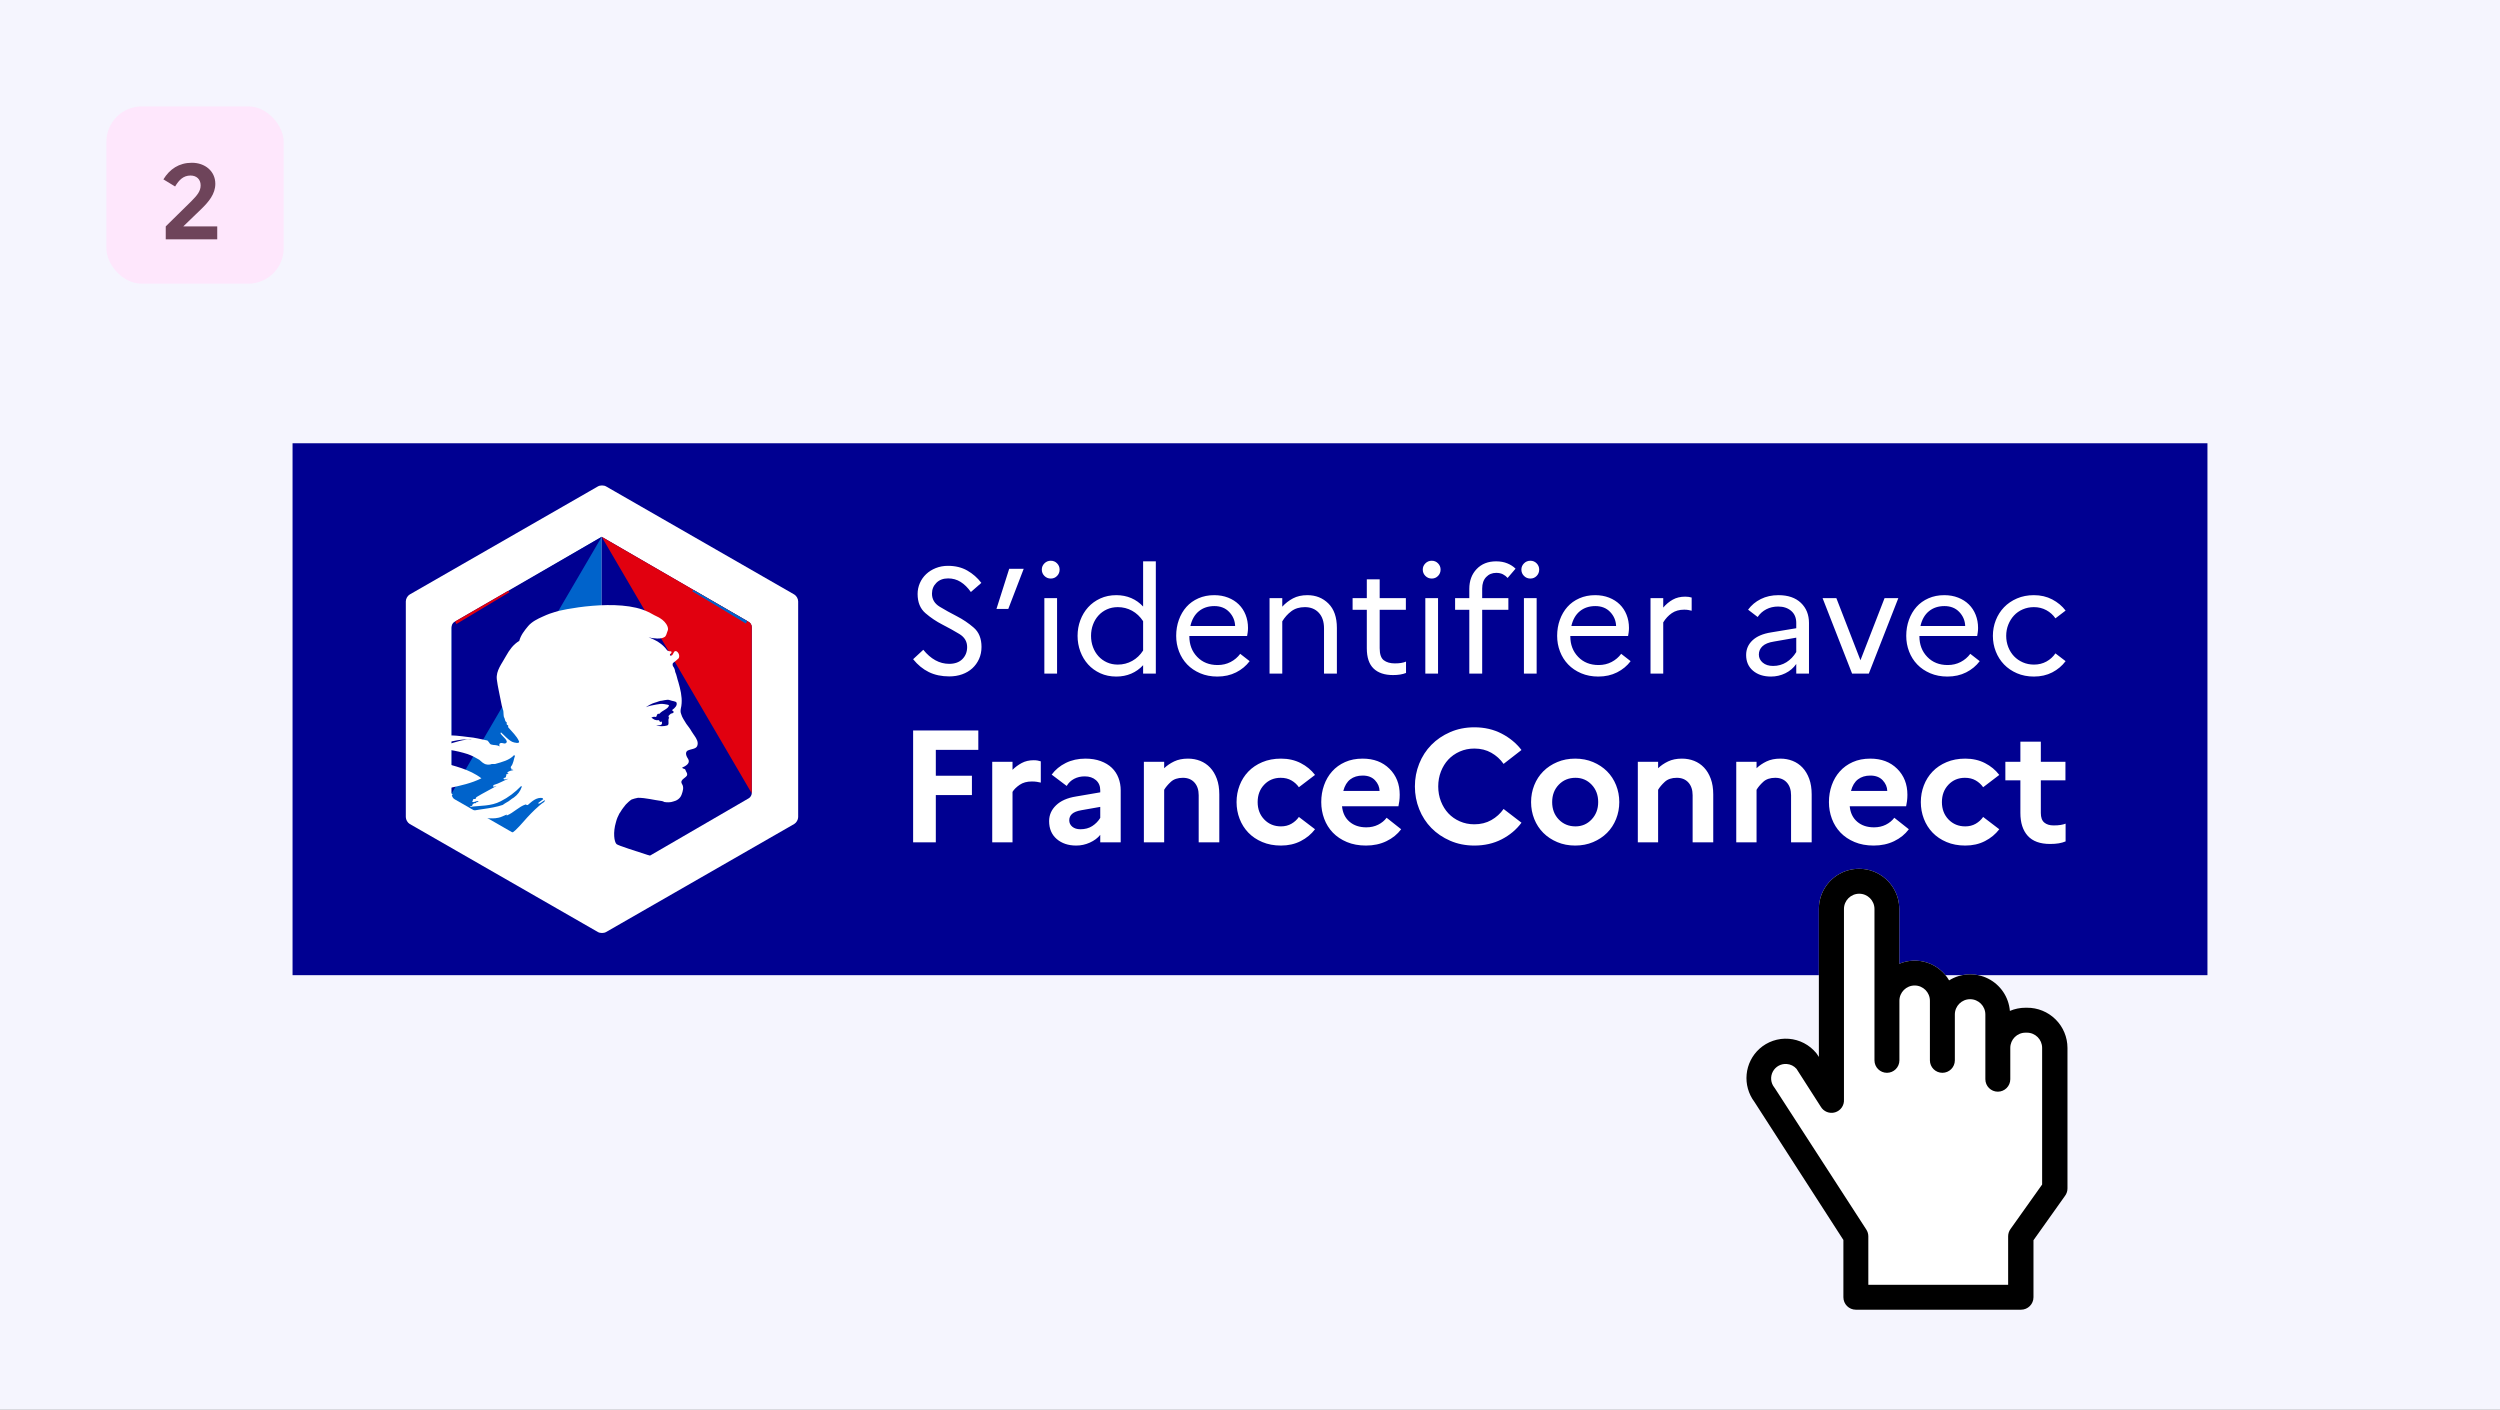 <svg width="282" height="159" viewBox="0 0 282 159" fill="none" xmlns="http://www.w3.org/2000/svg">
<rect x="0" y="0" width="282" height="159" fill="#808080" stroke="none"/>
<g clip-path="url(#clip0_573_106983)">
<rect width="282" height="159" fill="#F5F5FE"/>
<rect x="33" y="50" width="216" height="60" fill="#000091"/>
<path d="M107.085 76.299C107.602 76.299 108.083 76.221 108.528 76.063C108.972 75.905 109.355 75.68 109.675 75.388C109.996 75.095 110.249 74.744 110.435 74.333C110.621 73.922 110.714 73.469 110.714 72.974C110.714 72.029 110.421 71.303 109.836 70.797C109.251 70.29 108.612 69.86 107.92 69.506C107.228 69.151 106.59 68.797 106.004 68.442C105.419 68.088 105.127 67.596 105.127 66.965C105.127 66.481 105.293 66.074 105.625 65.742C105.957 65.41 106.398 65.244 106.95 65.244C107.467 65.244 107.937 65.376 108.359 65.64C108.781 65.905 109.166 66.284 109.515 66.78L110.697 65.75C110.258 65.176 109.729 64.712 109.11 64.358C108.491 64.003 107.765 63.826 106.933 63.826C106.438 63.826 105.979 63.91 105.557 64.079C105.135 64.248 104.772 64.476 104.468 64.763C104.165 65.05 103.928 65.387 103.759 65.775C103.591 66.164 103.506 66.572 103.506 66.999C103.506 67.933 103.799 68.653 104.384 69.16C104.969 69.666 105.608 70.096 106.3 70.451C106.992 70.805 107.63 71.16 108.215 71.514C108.801 71.869 109.093 72.361 109.093 72.991C109.093 73.531 108.916 73.981 108.562 74.341C108.207 74.701 107.709 74.881 107.068 74.881C106.516 74.881 105.996 74.746 105.507 74.476C105.017 74.206 104.564 73.812 104.148 73.295L103 74.358C103.518 75 104.108 75.484 104.772 75.81C105.436 76.136 106.207 76.299 107.085 76.299ZM113.735 68.687L115.473 64.163H113.836L112.401 68.687H113.735ZM118.528 65.261C118.81 65.261 119.046 65.162 119.237 64.965C119.429 64.768 119.524 64.529 119.524 64.248C119.524 63.978 119.429 63.744 119.237 63.547C119.046 63.35 118.81 63.252 118.528 63.252C118.247 63.252 118.008 63.35 117.811 63.547C117.614 63.744 117.516 63.978 117.516 64.248C117.516 64.529 117.614 64.768 117.811 64.965C118.008 65.162 118.247 65.261 118.528 65.261ZM119.237 75.979V67.472H117.803V75.979H119.237ZM125.921 76.316C126.529 76.316 127.089 76.206 127.601 75.987C128.113 75.768 128.56 75.45 128.943 75.033V75.979H130.377V63.319H128.943V68.417C128.56 68.001 128.113 67.683 127.601 67.463C127.089 67.244 126.529 67.134 125.921 67.134C125.257 67.134 124.655 67.258 124.115 67.505C123.575 67.753 123.117 68.085 122.74 68.501C122.363 68.918 122.07 69.404 121.862 69.961C121.654 70.518 121.55 71.106 121.55 71.725C121.55 72.344 121.654 72.932 121.862 73.489C122.07 74.046 122.363 74.533 122.74 74.949C123.117 75.365 123.575 75.697 124.115 75.945C124.655 76.192 125.257 76.316 125.921 76.316ZM126.09 74.966C125.64 74.966 125.229 74.881 124.858 74.713C124.487 74.544 124.169 74.313 123.904 74.021C123.64 73.728 123.434 73.385 123.288 72.991C123.142 72.597 123.069 72.175 123.069 71.725C123.069 71.275 123.142 70.853 123.288 70.459C123.434 70.065 123.64 69.722 123.904 69.43C124.169 69.137 124.487 68.906 124.858 68.738C125.229 68.569 125.64 68.484 126.09 68.484C126.664 68.484 127.198 68.619 127.694 68.889C128.189 69.16 128.605 69.553 128.943 70.071V73.379C128.616 73.886 128.206 74.277 127.71 74.552C127.215 74.828 126.675 74.966 126.09 74.966ZM137.314 76.316C138.102 76.316 138.808 76.159 139.433 75.844C140.057 75.528 140.566 75.106 140.96 74.578L139.897 73.751C139.616 74.133 139.256 74.44 138.817 74.671C138.378 74.901 137.888 75.016 137.348 75.016C136.403 75.016 135.635 74.71 135.044 74.097C134.454 73.483 134.158 72.71 134.158 71.776V71.742H140.673C140.696 71.629 140.718 71.492 140.741 71.329C140.763 71.165 140.775 70.999 140.775 70.831C140.775 70.302 140.685 69.809 140.505 69.354C140.325 68.898 140.069 68.507 139.737 68.181C139.405 67.854 139.002 67.598 138.53 67.413C138.057 67.227 137.534 67.134 136.96 67.134C136.307 67.134 135.714 67.252 135.179 67.489C134.645 67.725 134.195 68.048 133.829 68.459C133.463 68.87 133.179 69.356 132.977 69.919C132.774 70.482 132.673 71.084 132.673 71.725C132.673 72.344 132.78 72.932 132.994 73.489C133.207 74.046 133.514 74.533 133.913 74.949C134.313 75.365 134.802 75.697 135.382 75.945C135.961 76.192 136.606 76.316 137.314 76.316ZM139.323 70.611H134.276C134.445 69.88 134.766 69.323 135.238 68.94C135.711 68.558 136.29 68.366 136.977 68.366C137.675 68.366 138.234 68.588 138.656 69.033C139.078 69.477 139.301 70.004 139.323 70.611ZM144.64 75.979V70.088C144.91 69.638 145.25 69.258 145.661 68.949C146.072 68.639 146.581 68.484 147.189 68.484C147.841 68.484 148.364 68.695 148.758 69.117C149.152 69.539 149.349 70.127 149.349 70.881V75.979H150.801V70.831C150.801 69.626 150.483 68.71 149.847 68.079C149.211 67.449 148.421 67.134 147.475 67.134C146.845 67.134 146.302 67.255 145.847 67.497C145.391 67.739 144.989 68.051 144.64 68.434V67.472H143.205V75.979H144.64ZM157.13 76.147C157.434 76.147 157.704 76.128 157.94 76.088C158.177 76.049 158.396 75.99 158.599 75.911V74.628C158.441 74.696 158.261 74.746 158.058 74.78C157.856 74.814 157.614 74.831 157.333 74.831C156.815 74.831 156.402 74.713 156.092 74.476C155.783 74.24 155.628 73.79 155.628 73.126V68.788H158.582V67.472H155.628V65.345H154.176V67.472H152.573V68.788H154.176V73.126C154.176 74.161 154.432 74.924 154.944 75.413C155.456 75.903 156.185 76.147 157.13 76.147ZM161.502 65.261C161.783 65.261 162.019 65.162 162.211 64.965C162.402 64.768 162.498 64.529 162.498 64.248C162.498 63.978 162.402 63.744 162.211 63.547C162.019 63.35 161.783 63.252 161.502 63.252C161.22 63.252 160.981 63.35 160.784 63.547C160.587 63.744 160.489 63.978 160.489 64.248C160.489 64.529 160.587 64.768 160.784 64.965C160.981 65.162 161.22 65.261 161.502 65.261ZM162.211 75.979V67.472H160.776V75.979H162.211ZM167.19 75.979V68.788H170.144V67.472H167.19V66.391C167.19 65.84 167.339 65.407 167.637 65.092C167.935 64.777 168.315 64.619 168.776 64.619C169.069 64.619 169.319 64.673 169.528 64.779C169.736 64.886 169.913 65.024 170.059 65.193L170.954 64.147C170.706 63.899 170.397 63.699 170.025 63.547C169.654 63.395 169.232 63.319 168.76 63.319C167.848 63.319 167.117 63.609 166.565 64.189C166.014 64.768 165.738 65.514 165.738 66.425V67.472H164.135V68.788H165.738V75.979H167.19ZM172.625 65.261C172.906 65.261 173.142 65.162 173.334 64.965C173.525 64.768 173.621 64.529 173.621 64.248C173.621 63.978 173.525 63.744 173.334 63.547C173.142 63.35 172.906 63.252 172.625 63.252C172.343 63.252 172.104 63.35 171.907 63.547C171.711 63.744 171.612 63.978 171.612 64.248C171.612 64.529 171.711 64.768 171.907 64.965C172.104 65.162 172.343 65.261 172.625 65.261ZM173.334 75.979V67.472H171.899V75.979H173.334ZM180.288 76.316C181.075 76.316 181.781 76.159 182.406 75.844C183.031 75.528 183.54 75.106 183.934 74.578L182.87 73.751C182.589 74.133 182.229 74.44 181.79 74.671C181.351 74.901 180.862 75.016 180.321 75.016C179.376 75.016 178.608 74.71 178.018 74.097C177.427 73.483 177.131 72.71 177.131 71.776V71.742H183.647C183.669 71.629 183.692 71.492 183.714 71.329C183.737 71.165 183.748 70.999 183.748 70.831C183.748 70.302 183.658 69.809 183.478 69.354C183.298 68.898 183.042 68.507 182.71 68.181C182.378 67.854 181.976 67.598 181.503 67.413C181.03 67.227 180.507 67.134 179.933 67.134C179.281 67.134 178.687 67.252 178.153 67.489C177.618 67.725 177.168 68.048 176.802 68.459C176.437 68.87 176.152 69.356 175.95 69.919C175.747 70.482 175.646 71.084 175.646 71.725C175.646 72.344 175.753 72.932 175.967 73.489C176.181 74.046 176.487 74.533 176.887 74.949C177.286 75.365 177.776 75.697 178.355 75.945C178.935 76.192 179.579 76.316 180.288 76.316ZM182.296 70.611H177.25C177.418 69.88 177.739 69.323 178.212 68.94C178.684 68.558 179.264 68.366 179.95 68.366C180.648 68.366 181.208 68.588 181.63 69.033C182.052 69.477 182.274 70.004 182.296 70.611ZM187.613 75.979V70.206C187.872 69.778 188.193 69.432 188.575 69.168C188.958 68.904 189.425 68.771 189.976 68.771C190.145 68.771 190.297 68.783 190.432 68.805C190.567 68.828 190.696 68.856 190.82 68.889V67.404C190.719 67.37 190.606 67.345 190.482 67.328C190.359 67.311 190.229 67.303 190.094 67.303C189.554 67.303 189.084 67.415 188.685 67.641C188.285 67.865 187.928 68.164 187.613 68.535V67.472H186.178V75.979H187.613ZM199.766 76.316C200.34 76.316 200.88 76.192 201.386 75.945C201.892 75.697 202.303 75.348 202.618 74.898V75.979H204.053V70.273C204.053 69.34 203.749 68.583 203.142 68.003C202.534 67.424 201.69 67.134 200.61 67.134C199.867 67.134 199.203 67.28 198.618 67.573C198.033 67.865 197.555 68.265 197.183 68.771L198.264 69.598C198.511 69.227 198.835 68.937 199.234 68.729C199.634 68.521 200.081 68.417 200.576 68.417C201.172 68.417 201.662 68.58 202.044 68.906C202.427 69.233 202.618 69.688 202.618 70.273V70.864L199.766 71.337C198.854 71.483 198.159 71.781 197.681 72.231C197.203 72.682 196.964 73.233 196.964 73.886C196.964 74.628 197.223 75.219 197.74 75.658C198.258 76.097 198.933 76.316 199.766 76.316ZM200.002 75.118C199.518 75.118 199.13 74.994 198.837 74.746C198.545 74.499 198.399 74.195 198.399 73.835C198.399 73.464 198.536 73.149 198.812 72.89C199.088 72.631 199.518 72.457 200.103 72.367L202.618 71.928V73.548C202.326 74.032 201.957 74.415 201.513 74.696C201.068 74.977 200.565 75.118 200.002 75.118ZM210.804 75.979L214.13 67.472H212.577L209.859 74.476L207.142 67.472H205.589L208.914 75.979H210.804ZM219.666 76.316C220.453 76.316 221.16 76.159 221.784 75.844C222.409 75.528 222.918 75.106 223.312 74.578L222.248 73.751C221.967 74.133 221.607 74.44 221.168 74.671C220.729 74.901 220.24 75.016 219.7 75.016C218.754 75.016 217.986 74.71 217.396 74.097C216.805 73.483 216.509 72.71 216.509 71.776V71.742H223.025C223.047 71.629 223.07 71.492 223.092 71.329C223.115 71.165 223.126 70.999 223.126 70.831C223.126 70.302 223.036 69.809 222.856 69.354C222.676 68.898 222.42 68.507 222.088 68.181C221.756 67.854 221.354 67.598 220.881 67.413C220.408 67.227 219.885 67.134 219.311 67.134C218.659 67.134 218.065 67.252 217.531 67.489C216.996 67.725 216.546 68.048 216.18 68.459C215.815 68.87 215.531 69.356 215.328 69.919C215.125 70.482 215.024 71.084 215.024 71.725C215.024 72.344 215.131 72.932 215.345 73.489C215.559 74.046 215.865 74.533 216.265 74.949C216.664 75.365 217.154 75.697 217.733 75.945C218.313 76.192 218.957 76.316 219.666 76.316ZM221.674 70.611H216.628C216.796 69.88 217.117 69.323 217.59 68.94C218.062 68.558 218.642 68.366 219.328 68.366C220.026 68.366 220.586 68.588 221.008 69.033C221.43 69.477 221.652 70.004 221.674 70.611ZM229.422 76.316C230.198 76.316 230.89 76.159 231.498 75.844C232.105 75.528 232.606 75.106 233 74.578L231.852 73.7C231.593 74.082 231.256 74.389 230.84 74.62C230.423 74.85 229.956 74.966 229.439 74.966C228.977 74.966 228.555 74.881 228.173 74.713C227.79 74.544 227.461 74.316 227.185 74.029C226.91 73.742 226.693 73.399 226.535 72.999C226.378 72.6 226.299 72.175 226.299 71.725C226.299 71.275 226.378 70.853 226.535 70.459C226.693 70.065 226.907 69.722 227.177 69.43C227.447 69.137 227.776 68.906 228.164 68.738C228.552 68.569 228.972 68.484 229.422 68.484C229.939 68.484 230.409 68.6 230.831 68.83C231.253 69.061 231.593 69.368 231.852 69.75L233 68.873C232.606 68.355 232.103 67.936 231.489 67.615C230.876 67.294 230.187 67.134 229.422 67.134C228.724 67.134 228.088 67.258 227.514 67.505C226.941 67.753 226.454 68.085 226.054 68.501C225.655 68.918 225.345 69.404 225.126 69.961C224.907 70.518 224.797 71.106 224.797 71.725C224.797 72.344 224.907 72.932 225.126 73.489C225.345 74.046 225.655 74.533 226.054 74.949C226.454 75.365 226.941 75.697 227.514 75.945C228.088 76.192 228.724 76.316 229.422 76.316Z" fill="white"/>
<path d="M105.56 95.018V89.683H109.633V87.502H105.56V84.582H110.354V82.4H103V95.018H105.56ZM114.212 95.018V89.322C114.38 89.046 114.648 88.782 115.014 88.529C115.38 88.277 115.84 88.151 116.393 88.151C116.597 88.151 116.781 88.163 116.943 88.187C117.105 88.211 117.258 88.241 117.402 88.277V85.879C117.294 85.843 117.174 85.813 117.042 85.789C116.91 85.765 116.765 85.753 116.609 85.753C116.092 85.753 115.639 85.858 115.248 86.069C114.858 86.279 114.512 86.534 114.212 86.835V85.933H111.923V95.018H114.212ZM121.404 95.379C121.933 95.379 122.444 95.268 122.936 95.045C123.429 94.823 123.82 94.532 124.108 94.171V95.018H126.415V89.142C126.415 88.649 126.331 88.184 126.163 87.745C125.995 87.306 125.745 86.928 125.415 86.609C125.084 86.291 124.667 86.039 124.162 85.852C123.657 85.666 123.08 85.573 122.432 85.573C121.614 85.573 120.878 85.735 120.223 86.06C119.568 86.384 119.037 86.823 118.628 87.376L120.323 88.655C120.527 88.307 120.806 88.04 121.161 87.853C121.515 87.667 121.915 87.574 122.359 87.574C122.876 87.574 123.297 87.715 123.621 87.998C123.946 88.28 124.108 88.661 124.108 89.142V89.376L121.368 89.845C120.395 90.001 119.647 90.332 119.124 90.837C118.601 91.341 118.34 91.936 118.34 92.621C118.34 93.474 118.625 94.147 119.196 94.64C119.767 95.133 120.503 95.379 121.404 95.379ZM121.873 93.54C121.488 93.54 121.182 93.444 120.953 93.252C120.725 93.06 120.611 92.819 120.611 92.531C120.611 92.243 120.716 92.002 120.926 91.81C121.137 91.618 121.482 91.479 121.963 91.395L124.108 91.017V92.26C123.88 92.633 123.579 92.939 123.207 93.18C122.834 93.42 122.389 93.54 121.873 93.54ZM131.318 95.018V89.088C131.486 88.8 131.736 88.502 132.066 88.196C132.397 87.889 132.85 87.736 133.427 87.736C133.98 87.736 134.415 87.913 134.734 88.268C135.052 88.622 135.212 89.1 135.212 89.701V95.018H137.537V89.611C137.537 88.938 137.444 88.349 137.257 87.844C137.071 87.34 136.819 86.919 136.5 86.582C136.182 86.246 135.809 85.994 135.383 85.825C134.956 85.657 134.497 85.573 134.004 85.573C133.403 85.573 132.883 85.678 132.445 85.888C132.006 86.099 131.631 86.354 131.318 86.655V85.933H129.029V95.018H131.318ZM144.495 95.379C145.324 95.379 146.066 95.211 146.721 94.874C147.376 94.538 147.914 94.093 148.334 93.54L146.514 92.152C146.297 92.465 146.018 92.72 145.675 92.918C145.333 93.117 144.939 93.216 144.495 93.216C143.738 93.216 143.11 92.957 142.611 92.441C142.112 91.924 141.863 91.269 141.863 90.476C141.863 89.683 142.109 89.028 142.602 88.511C143.095 87.995 143.714 87.736 144.459 87.736C144.927 87.736 145.333 87.835 145.675 88.034C146.018 88.232 146.297 88.487 146.514 88.8L148.334 87.412C147.914 86.859 147.376 86.414 146.721 86.078C146.066 85.741 145.324 85.573 144.495 85.573C143.714 85.573 143.011 85.705 142.386 85.97C141.761 86.234 141.235 86.588 140.809 87.033C140.382 87.478 140.054 87.998 139.826 88.592C139.598 89.187 139.484 89.815 139.484 90.476C139.484 91.137 139.598 91.765 139.826 92.36C140.054 92.954 140.382 93.474 140.809 93.919C141.235 94.364 141.761 94.718 142.386 94.982C143.011 95.247 143.714 95.379 144.495 95.379ZM154.084 95.379C154.938 95.379 155.707 95.214 156.392 94.883C157.077 94.553 157.629 94.105 158.05 93.54L156.41 92.243C156.169 92.567 155.851 92.828 155.454 93.027C155.058 93.225 154.613 93.324 154.12 93.324C153.351 93.324 152.72 93.114 152.228 92.693C151.735 92.272 151.453 91.69 151.38 90.945H157.743C157.78 90.788 157.813 90.596 157.843 90.368C157.873 90.139 157.888 89.899 157.888 89.647C157.888 88.457 157.503 87.481 156.734 86.718C155.965 85.955 154.956 85.573 153.706 85.573C152.961 85.573 152.3 85.702 151.723 85.961C151.146 86.219 150.659 86.57 150.263 87.015C149.866 87.46 149.563 87.979 149.353 88.574C149.142 89.169 149.037 89.803 149.037 90.476C149.037 91.137 149.148 91.765 149.371 92.36C149.593 92.954 149.917 93.474 150.344 93.919C150.771 94.364 151.299 94.718 151.93 94.982C152.561 95.247 153.279 95.379 154.084 95.379ZM155.616 89.214H151.525C151.681 88.625 151.945 88.19 152.318 87.907C152.69 87.625 153.153 87.484 153.706 87.484C154.307 87.484 154.772 87.661 155.103 88.016C155.433 88.37 155.604 88.77 155.616 89.214ZM166.306 95.379C167.447 95.379 168.475 95.145 169.388 94.676C170.301 94.207 171.046 93.582 171.623 92.801L169.604 91.251C169.244 91.768 168.784 92.185 168.225 92.504C167.667 92.822 167.027 92.981 166.306 92.981C165.717 92.981 165.17 92.87 164.665 92.648C164.161 92.426 163.731 92.125 163.376 91.747C163.022 91.368 162.743 90.918 162.538 90.395C162.334 89.872 162.232 89.31 162.232 88.71C162.232 88.109 162.334 87.547 162.538 87.024C162.743 86.501 163.022 86.051 163.376 85.672C163.731 85.294 164.161 84.993 164.665 84.771C165.17 84.549 165.717 84.437 166.306 84.437C167.027 84.437 167.667 84.597 168.225 84.915C168.784 85.234 169.244 85.651 169.604 86.168L171.623 84.6C171.046 83.843 170.301 83.227 169.388 82.752C168.475 82.277 167.447 82.04 166.306 82.04C165.32 82.04 164.413 82.22 163.584 82.581C162.755 82.941 162.046 83.422 161.457 84.023C160.868 84.624 160.411 85.33 160.087 86.141C159.762 86.952 159.6 87.808 159.6 88.71C159.6 89.611 159.762 90.467 160.087 91.278C160.411 92.089 160.868 92.795 161.457 93.396C162.046 93.997 162.755 94.478 163.584 94.838C164.413 95.199 165.32 95.379 166.306 95.379ZM177.68 95.379C178.413 95.379 179.086 95.25 179.699 94.991C180.311 94.733 180.837 94.385 181.276 93.946C181.714 93.507 182.054 92.987 182.294 92.387C182.535 91.786 182.655 91.149 182.655 90.476C182.655 89.803 182.535 89.166 182.294 88.565C182.054 87.964 181.714 87.445 181.276 87.006C180.837 86.567 180.311 86.219 179.699 85.961C179.086 85.702 178.413 85.573 177.68 85.573C176.947 85.573 176.274 85.702 175.661 85.961C175.048 86.219 174.522 86.567 174.084 87.006C173.645 87.445 173.306 87.964 173.065 88.565C172.825 89.166 172.705 89.803 172.705 90.476C172.705 91.149 172.825 91.786 173.065 92.387C173.306 92.987 173.645 93.507 174.084 93.946C174.522 94.385 175.048 94.733 175.661 94.991C176.274 95.25 176.947 95.379 177.68 95.379ZM177.716 93.216C176.959 93.216 176.331 92.957 175.832 92.441C175.333 91.924 175.084 91.269 175.084 90.476C175.084 89.683 175.333 89.028 175.832 88.511C176.331 87.995 176.959 87.736 177.716 87.736C178.437 87.736 179.044 87.995 179.536 88.511C180.029 89.028 180.275 89.683 180.275 90.476C180.275 91.257 180.029 91.909 179.536 92.432C179.044 92.954 178.437 93.216 177.716 93.216ZM187.035 95.018V89.088C187.203 88.8 187.453 88.502 187.783 88.196C188.113 87.889 188.567 87.736 189.144 87.736C189.697 87.736 190.132 87.913 190.451 88.268C190.769 88.622 190.928 89.1 190.928 89.701V95.018H193.254V89.611C193.254 88.938 193.161 88.349 192.974 87.844C192.788 87.34 192.536 86.919 192.217 86.582C191.899 86.246 191.526 85.994 191.1 85.825C190.673 85.657 190.213 85.573 189.721 85.573C189.12 85.573 188.6 85.678 188.162 85.888C187.723 86.099 187.347 86.354 187.035 86.655V85.933H184.746V95.018H187.035ZM198.139 95.018V89.088C198.307 88.8 198.556 88.502 198.887 88.196C199.217 87.889 199.671 87.736 200.248 87.736C200.8 87.736 201.236 87.913 201.554 88.268C201.873 88.622 202.032 89.1 202.032 89.701V95.018H204.357V89.611C204.357 88.938 204.264 88.349 204.078 87.844C203.892 87.34 203.639 86.919 203.321 86.582C203.003 86.246 202.63 85.994 202.203 85.825C201.777 85.657 201.317 85.573 200.824 85.573C200.224 85.573 199.704 85.678 199.265 85.888C198.827 86.099 198.451 86.354 198.139 86.655V85.933H195.849V95.018H198.139ZM211.351 95.379C212.205 95.379 212.974 95.214 213.659 94.883C214.344 94.553 214.896 94.105 215.317 93.54L213.677 92.243C213.436 92.567 213.118 92.828 212.721 93.027C212.325 93.225 211.88 93.324 211.387 93.324C210.618 93.324 209.987 93.114 209.495 92.693C209.002 92.272 208.72 91.69 208.648 90.945H215.011C215.047 90.788 215.08 90.596 215.11 90.368C215.14 90.139 215.155 89.899 215.155 89.647C215.155 88.457 214.77 87.481 214.001 86.718C213.232 85.955 212.223 85.573 210.973 85.573C210.228 85.573 209.567 85.702 208.99 85.961C208.413 86.219 207.927 86.57 207.53 87.015C207.133 87.46 206.83 87.979 206.62 88.574C206.409 89.169 206.304 89.803 206.304 90.476C206.304 91.137 206.415 91.765 206.638 92.36C206.86 92.954 207.184 93.474 207.611 93.919C208.038 94.364 208.566 94.718 209.197 94.982C209.828 95.247 210.546 95.379 211.351 95.379ZM212.884 89.214H208.792C208.948 88.625 209.212 88.19 209.585 87.907C209.957 87.625 210.42 87.484 210.973 87.484C211.574 87.484 212.039 87.661 212.37 88.016C212.7 88.37 212.872 88.77 212.884 89.214ZM221.68 95.379C222.509 95.379 223.251 95.211 223.906 94.874C224.561 94.538 225.099 94.093 225.519 93.54L223.699 92.152C223.483 92.465 223.203 92.72 222.861 92.918C222.518 93.117 222.125 93.216 221.68 93.216C220.923 93.216 220.295 92.957 219.796 92.441C219.298 91.924 219.048 91.269 219.048 90.476C219.048 89.683 219.295 89.028 219.787 88.511C220.28 87.995 220.899 87.736 221.644 87.736C222.113 87.736 222.518 87.835 222.861 88.034C223.203 88.232 223.483 88.487 223.699 88.8L225.519 87.412C225.099 86.859 224.561 86.414 223.906 86.078C223.251 85.741 222.509 85.573 221.68 85.573C220.899 85.573 220.196 85.705 219.571 85.97C218.946 86.234 218.42 86.588 217.994 87.033C217.567 87.478 217.24 87.998 217.011 88.592C216.783 89.187 216.669 89.815 216.669 90.476C216.669 91.137 216.783 91.765 217.011 92.36C217.24 92.954 217.567 93.474 217.994 93.919C218.42 94.364 218.946 94.718 219.571 94.982C220.196 95.247 220.899 95.379 221.68 95.379ZM231.252 95.199C231.624 95.199 231.952 95.175 232.234 95.127C232.516 95.079 232.772 95.006 233 94.91V92.909C232.844 92.969 232.658 93.018 232.441 93.054C232.225 93.09 231.961 93.108 231.648 93.108C231.203 93.108 230.852 93 230.594 92.783C230.335 92.567 230.206 92.206 230.206 91.702V88.025H232.982V85.933H230.206V83.662H227.899V85.933H226.204V88.025H227.899V91.702C227.899 92.807 228.175 93.666 228.728 94.279C229.281 94.892 230.122 95.199 231.252 95.199Z" fill="white"/>
<path d="M68.365 54.868C68.123 54.723 67.686 54.723 67.444 54.868L46.212 67.061C45.97 67.205 45.776 67.542 45.776 67.832V92.169C45.776 92.458 45.97 92.795 46.212 92.94L67.444 105.133C67.686 105.277 68.123 105.277 68.365 105.133L89.597 92.94C89.839 92.795 90.033 92.458 90.033 92.169V67.832C90.033 67.542 89.839 67.205 89.597 67.061L68.365 54.868Z" fill="white"/>
<path d="M67.872 99.678L51.282 90.158C51.089 90.061 50.944 89.771 50.944 89.578V70.826C50.944 70.584 51.089 70.343 51.282 70.246L67.872 60.552" fill="#0063CB"/>
<path d="M50.946 89.493L50.944 70.716C50.944 70.474 51.089 70.232 51.282 70.135L67.872 60.553" fill="#000091"/>
<path d="M57.486 66.785L51.482 70.389L51.339 70.1L57.302 66.656L57.486 66.785Z" fill="#E1000F"/>
<path d="M67.87 99.679L84.462 90.045C84.655 89.949 84.8 89.659 84.8 89.466V70.738C84.8 70.496 84.655 70.255 84.462 70.158L67.872 60.553" fill="#000091"/>
<path d="M84.799 89.493L84.8 70.73C84.8 70.489 84.655 70.248 84.462 70.151L67.872 60.553" fill="#E1000F"/>
<path d="M84.282 70.046L84.142 70.334L78.06 66.676L78.24 66.551L84.282 70.046Z" fill="#0063CB"/>
<path fill-rule="evenodd" clip-rule="evenodd" d="M74.159 69.567C74.549 69.762 74.911 70.013 75.161 70.404C75.273 70.571 75.412 70.878 75.329 71.101C75.217 71.352 75.161 71.799 74.911 71.882C74.605 72.05 74.187 72.05 73.797 71.994C73.575 71.994 73.38 71.939 73.157 71.882C73.937 72.189 74.688 72.58 75.217 73.306C75.273 73.417 75.467 73.473 75.69 73.473C75.746 73.473 75.746 73.585 75.746 73.64C75.635 73.752 75.523 73.808 75.579 73.947H75.746C75.996 73.836 75.969 73.306 76.33 73.473C76.581 73.64 76.692 74.003 76.553 74.254C76.33 74.477 76.135 74.617 75.913 74.784C75.857 74.896 75.857 75.035 75.913 75.147C76.08 75.37 76.135 75.566 76.163 75.789C76.33 76.151 76.386 76.57 76.525 76.961C76.748 77.742 76.943 78.551 76.887 79.333C76.887 79.751 76.664 80.114 76.831 80.532C76.943 80.951 77.193 81.258 77.416 81.648C77.638 81.956 77.833 82.178 78 82.486C78.068 82.603 78.15 82.721 78.233 82.84L78.317 82.959C78.579 83.337 78.817 83.728 78.64 84.159C78.473 84.522 77.917 84.467 77.527 84.69C77.221 84.941 77.472 85.387 77.638 85.638C77.889 86.113 77.332 86.42 76.943 86.587C77.054 86.755 77.249 86.699 77.304 86.81C77.36 87.061 77.611 87.229 77.472 87.508C77.408 87.596 77.312 87.672 77.216 87.747L77.143 87.804C76.928 87.973 76.746 88.151 76.943 88.457C77.165 88.819 77.026 89.238 76.887 89.629C76.72 90.103 76.302 90.326 75.941 90.41C75.635 90.521 75.245 90.521 74.939 90.466C74.827 90.41 74.716 90.354 74.632 90.354C73.742 90.242 72.851 89.991 71.961 89.991C71.71 90.047 71.432 90.103 71.237 90.187C70.986 90.354 70.792 90.549 70.597 90.744C70.569 90.8 70.513 90.828 70.486 90.884C70.458 90.912 70.43 90.94 70.43 90.968L70.413 90.984L70.391 91.007C70.386 91.011 70.381 91.017 70.374 91.023C70.207 91.219 70.096 91.414 69.957 91.637C69.957 91.665 69.929 91.665 69.929 91.665C69.929 91.693 69.901 91.721 69.873 91.749C69.706 92.056 69.567 92.391 69.484 92.725C69.122 93.925 69.289 94.958 69.539 95.209C69.706 95.376 71.71 95.997 73.473 96.573C70.393 99.14 67.904 100.424 66.005 100.424C63.383 100.424 58.984 98.685 52.811 95.207C54.305 95.207 54.092 95.805 55.484 95.109C56.152 94.831 57.655 94.135 58.156 93.634C58.462 93.328 58.768 93.022 59.047 92.688C59.603 92.048 60.16 91.464 60.8 90.907C60.995 90.74 61.19 90.573 61.385 90.462C61.44 90.406 61.44 90.295 61.496 90.239C61.245 90.351 61.078 90.546 60.8 90.657C60.744 90.657 60.689 90.601 60.744 90.546C60.939 90.406 61.134 90.267 61.301 90.128H61.273C61.217 90.128 61.217 90.073 61.217 90.017C60.522 89.906 60.02 90.379 59.547 90.796C59.436 90.852 59.325 90.74 59.297 90.74C58.518 90.991 57.933 91.686 57.154 91.993V91.881C56.848 91.993 56.541 92.187 56.208 92.243C55.735 92.354 55.317 92.299 54.9 92.299C54.259 92.354 53.619 92.493 52.979 92.633C52.951 92.633 52.951 92.633 52.924 92.66C52.589 92.744 52.256 92.883 51.949 93.05L51.922 93.078C51.894 93.105 51.866 93.133 51.838 93.161C51.727 93.272 51.615 93.412 51.476 93.467C51.142 93.634 50.892 93.912 50.613 94.163C50.586 94.191 50.558 94.191 50.53 94.191C50.252 94.469 50.586 93.634 50.892 93.439C50.864 93.439 50.808 93.412 50.836 93.384C50.864 93.328 50.892 93.3 50.919 93.245C50.919 93.217 50.919 93.217 50.947 93.189L50.943 93.172L50.924 93.15C50.921 93.145 50.919 93.141 50.919 93.133C50.836 93.189 50.753 93.245 50.669 93.3C50.53 93.412 50.586 92.772 50.725 92.688H50.697C50.892 92.577 51.115 92.465 51.309 92.354L51.393 92.271C51.087 92.382 50.836 92.521 50.558 92.688C50.558 92.688 50.558 92.493 50.642 92.41C50.697 92.41 50.753 92.41 50.753 92.465C51.762 91.688 52.988 91.481 54.226 91.3L54.563 91.252C55.295 91.145 56.024 91.03 56.709 90.796C56.876 90.685 57.015 90.573 57.182 90.49C57.432 90.379 57.655 90.128 57.961 89.961C58.379 89.655 58.685 89.266 58.852 88.765C58.852 88.709 58.796 88.653 58.796 88.653C58.1 89.377 57.321 89.961 56.486 90.379C55.373 90.963 54.176 90.852 53.007 91.019C53.063 90.907 53.174 90.907 53.257 90.907C53.257 90.74 53.369 90.685 53.48 90.601H53.647C53.703 90.601 53.703 90.49 53.759 90.49C53.87 90.49 54.036 90.434 53.981 90.434C53.814 90.211 53.508 90.601 53.257 90.434C53.369 90.323 53.313 90.184 53.424 90.128H53.647C53.647 90.017 53.759 89.906 53.759 89.906C54.538 89.433 55.289 89.071 56.013 88.653C55.846 88.653 55.762 88.82 55.595 88.709C55.707 88.709 55.595 88.542 55.707 88.542C56.291 88.375 56.764 88.069 57.349 87.847C57.126 87.847 56.987 88.013 56.764 87.847C56.876 87.791 56.931 87.68 57.071 87.68V87.513C57.071 87.457 57.126 87.457 57.182 87.457C57.126 87.457 57.071 87.401 57.071 87.401C57.126 87.29 57.293 87.346 57.377 87.234C57.321 87.234 57.21 87.234 57.21 87.178C57.377 86.956 57.627 86.928 57.906 86.873C57.85 86.761 57.683 86.873 57.683 86.761C57.683 86.714 57.724 86.707 57.77 86.706H57.683C57.571 86.65 57.627 86.539 57.627 86.483C57.933 86.121 57.933 85.648 58.1 85.231C58.044 85.231 57.989 85.231 57.989 85.175C57.46 85.76 56.625 85.954 55.846 86.177H55.484C55.234 86.288 54.844 86.288 54.594 86.121C54.371 86.01 54.287 85.871 54.065 85.704C53.647 85.454 53.23 85.231 52.757 85.064C51.448 84.647 50.085 84.424 48.721 84.48C49.305 84.174 49.945 84.146 50.558 83.951C51.448 83.701 52.283 83.367 53.23 83.422C53.063 83.367 52.868 83.422 52.701 83.422C51.977 83.367 51.226 83.589 50.446 83.728C49.917 83.839 49.444 84.034 48.916 84.146C48.61 84.257 48.443 84.563 48.081 84.507V84.341C48.61 83.701 49.25 83.088 50.085 83.033C51.031 82.865 51.922 83.033 52.868 83.144C53.564 83.2 54.176 83.367 54.871 83.506C55.122 83.506 55.178 83.923 55.401 83.979C55.707 84.09 56.041 83.979 56.347 84.201C56.347 84.09 56.291 83.979 56.347 83.895C56.569 83.673 56.82 83.951 57.042 83.839C57.46 83.589 56.681 83.116 56.458 82.727C56.458 82.671 56.514 82.615 56.514 82.615C56.931 82.977 57.237 83.395 57.767 83.673C58.017 83.784 58.657 83.923 58.545 83.617C58.295 83.033 57.767 82.56 57.321 82.031V81.808C57.21 81.808 57.21 81.753 57.154 81.697V81.475C56.931 81.363 56.987 81.168 56.903 81.001C56.737 80.751 56.848 80.361 56.737 80.055C56.625 79.749 56.569 79.471 56.514 79.165C56.347 78.275 56.152 77.495 56.041 76.633C55.929 75.631 56.625 74.852 57.098 73.962C57.46 73.322 57.878 72.71 58.573 72.292C58.74 71.652 59.158 71.123 59.575 70.623C59.993 70.121 60.689 69.788 61.19 69.565C61.861 69.255 62.217 69.146 62.571 69.04C62.574 69.039 62.579 69.037 62.581 69.036C63.095 68.811 69.849 67.393 73.129 69.036C73.199 69.071 73.185 69.036 73.408 69.176C73.659 69.316 73.965 69.483 74.159 69.567ZM48.677 84.828C48.677 85.073 48.512 85.291 48.265 85.345C48.677 85.454 49.088 85.454 49.5 85.644C49.445 85.753 49.335 85.698 49.281 85.698C49.528 85.862 49.857 85.753 50.104 85.943C49.94 86.107 49.802 85.943 49.638 85.943C51.257 86.406 52.959 86.76 54.304 87.793C53.151 88.365 51.971 88.609 50.736 88.882C50.571 88.882 50.489 88.882 50.324 88.827C50.324 88.882 50.324 88.99 50.269 88.99C50.049 88.99 49.912 88.99 49.747 89.099C49.555 89.262 49.253 89.317 49.088 89.153C49.033 89.099 49.253 89.153 49.308 89.045H48.896C48.841 89.045 48.841 88.99 48.841 88.936C48.594 88.99 48.265 89.099 48.018 89.153C47.661 89.262 47.826 87.494 48.073 87.385C48.018 87.331 47.908 87.331 47.908 87.222C47.689 87.222 47.606 86.678 47.743 86.651C47.963 86.596 48.21 86.596 48.375 86.433C48.018 86.379 47.908 85.1 48.512 84.773C48.567 84.773 48.677 84.773 48.677 84.828ZM51.068 89.634C50.735 89.975 50.319 89.82 49.958 89.975C49.847 89.975 49.653 90.037 49.709 89.913C49.743 89.738 49.897 89.673 50.062 89.618L50.161 89.586C50.227 89.564 50.291 89.541 50.347 89.51C50.458 89.448 50.596 89.324 50.707 89.386C50.818 89.572 50.957 89.51 51.068 89.634ZM49.179 82.506C49.123 82.506 49.067 82.506 49.011 82.45C49.067 82.394 49.067 82.338 49.067 82.282C48.535 82.87 47.331 82.674 48.451 82.142C48.871 81.974 49.403 82.03 49.823 82.198C49.655 82.422 49.403 82.366 49.179 82.506ZM74.811 79.009C74.763 79.019 74.714 79.029 74.666 79.037C74.411 79.037 74.127 79.202 73.872 79.257C73.503 79.366 73.163 79.558 72.851 79.778C73.219 79.613 73.588 79.558 74.014 79.476C74.326 79.421 74.581 79.366 74.921 79.421C75.148 79.476 75.46 79.476 75.46 79.585C75.347 79.997 74.723 80.107 74.382 80.518H74.212C74.042 80.628 74.099 80.874 73.957 80.874C73.787 80.82 73.645 80.874 73.475 80.93C73.701 81.149 73.957 81.286 74.269 81.231C74.326 81.231 74.439 81.341 74.439 81.45C74.439 81.45 74.496 81.45 74.552 81.395C74.609 81.395 74.666 81.395 74.666 81.45V81.67C74.564 81.801 74.431 81.815 74.292 81.816L74.199 81.816C74.137 81.817 74.074 81.82 74.014 81.834C74.439 81.944 74.865 81.944 75.261 81.834C75.573 81.725 75.261 81.204 75.488 80.957C75.375 80.957 75.488 80.792 75.375 80.792C75.488 80.683 75.602 80.545 75.687 80.49C75.8 80.49 75.942 80.436 75.999 80.326C75.999 80.216 75.772 80.162 75.829 80.079C76.141 79.86 76.424 79.558 76.311 79.257C76.254 79.092 75.829 79.092 75.573 78.982C75.397 78.906 75.179 78.936 74.959 78.979L74.811 79.009Z" fill="white"/>
<path d="M228.637 113.672H228.477C227.872 113.671 227.272 113.793 226.715 114.029C226.586 112.468 225.653 111.086 224.254 110.384C222.854 109.681 221.189 109.758 219.86 110.587C219.311 109.645 218.437 108.934 217.401 108.589C216.366 108.244 215.24 108.288 214.235 108.712V102.533C214.235 100.913 213.37 99.417 211.968 98.607C210.565 97.798 208.837 97.798 207.434 98.607C206.032 99.417 205.168 100.913 205.168 102.533V119.223L204.971 118.923L204.878 118.791H204.877C204.107 117.852 202.986 117.267 201.775 117.175C200.563 117.083 199.367 117.491 198.464 118.304C197.641 119.051 197.126 120.078 197.02 121.185C196.914 122.291 197.226 123.397 197.892 124.286L207.934 139.87V146.33V146.33C207.934 147.107 208.564 147.736 209.34 147.736H227.971C228.747 147.736 229.377 147.107 229.377 146.33V139.898L232.949 134.872C233.12 134.634 233.212 134.349 233.212 134.056V118.201C233.21 116.992 232.725 115.835 231.866 114.985C231.007 114.135 229.845 113.662 228.637 113.672L228.637 113.672Z" fill="white"/>
<path d="M228.637 113.672H228.477C227.872 113.671 227.272 113.793 226.715 114.029C226.586 112.468 225.653 111.086 224.254 110.384C222.854 109.681 221.189 109.758 219.86 110.587C219.311 109.645 218.437 108.934 217.401 108.589C216.366 108.244 215.24 108.288 214.235 108.712V102.533C214.235 100.913 213.37 99.417 211.968 98.607C210.565 97.798 208.837 97.798 207.434 98.607C206.032 99.417 205.168 100.913 205.168 102.533V119.223L204.971 118.923L204.878 118.791H204.877C204.107 117.852 202.986 117.267 201.775 117.175C200.563 117.083 199.367 117.491 198.464 118.304C197.641 119.051 197.126 120.078 197.02 121.185C196.914 122.291 197.226 123.397 197.892 124.286L207.934 139.87V146.33V146.33C207.934 147.107 208.564 147.736 209.34 147.736H227.971C228.747 147.736 229.377 147.107 229.377 146.33V139.898L232.949 134.872C233.12 134.634 233.212 134.349 233.212 134.056V118.201C233.21 116.992 232.725 115.835 231.866 114.985C231.007 114.135 229.845 113.662 228.637 113.672L228.637 113.672ZM230.352 133.615L226.78 138.641C226.61 138.879 226.518 139.164 226.518 139.457V144.923H210.747V139.457C210.746 139.187 210.668 138.924 210.522 138.697L200.208 122.758L200.133 122.654C199.732 122.144 199.671 121.445 199.978 120.873C200.285 120.302 200.902 119.966 201.549 120.019C201.972 120.049 202.365 120.245 202.645 120.563L205.374 124.821V124.82C205.698 125.389 206.373 125.659 207 125.471C207.627 125.282 208.042 124.687 207.999 124.032V102.532C207.999 101.582 208.77 100.812 209.72 100.812C210.67 100.812 211.44 101.582 211.44 102.532V119.607C211.44 120.384 212.07 121.013 212.847 121.013C213.623 121.013 214.253 120.384 214.253 119.607V112.884C214.253 111.934 215.024 111.164 215.974 111.164C216.924 111.164 217.694 111.934 217.694 112.884V119.607C217.694 120.384 218.324 121.013 219.101 121.013C219.878 121.013 220.507 120.384 220.507 119.607V114.431C220.507 113.481 221.277 112.71 222.228 112.71C223.178 112.71 223.948 113.481 223.948 114.431V121.735C223.948 122.512 224.577 123.142 225.354 123.142C226.131 123.142 226.761 122.512 226.761 121.735V120.142V120.076V118.2C226.761 117.253 227.529 116.485 228.477 116.485H228.636C229.584 116.485 230.352 117.253 230.352 118.2L230.352 133.615Z" fill="black"/>
<rect x="12" y="12" width="20" height="20" rx="4" fill="#FEE7FC"/>
<path d="M18.696 27V25.536L21.576 22.704C22.224 22.044 22.632 21.588 22.632 20.904C22.632 20.208 22.152 19.8 21.492 19.8C20.688 19.8 20.196 20.292 19.752 21.036L18.432 20.232C19.14 19.08 20.184 18.36 21.648 18.36C23.112 18.36 24.288 19.296 24.288 20.736C24.288 21.888 23.532 22.776 22.704 23.58L20.676 25.536H24.504V27H18.696Z" fill="#6E445A"/>
</g>
<defs>
<clipPath id="clip0_573_106983">
<rect width="282" height="159" fill="white"/>
</clipPath>
</defs>
</svg>
